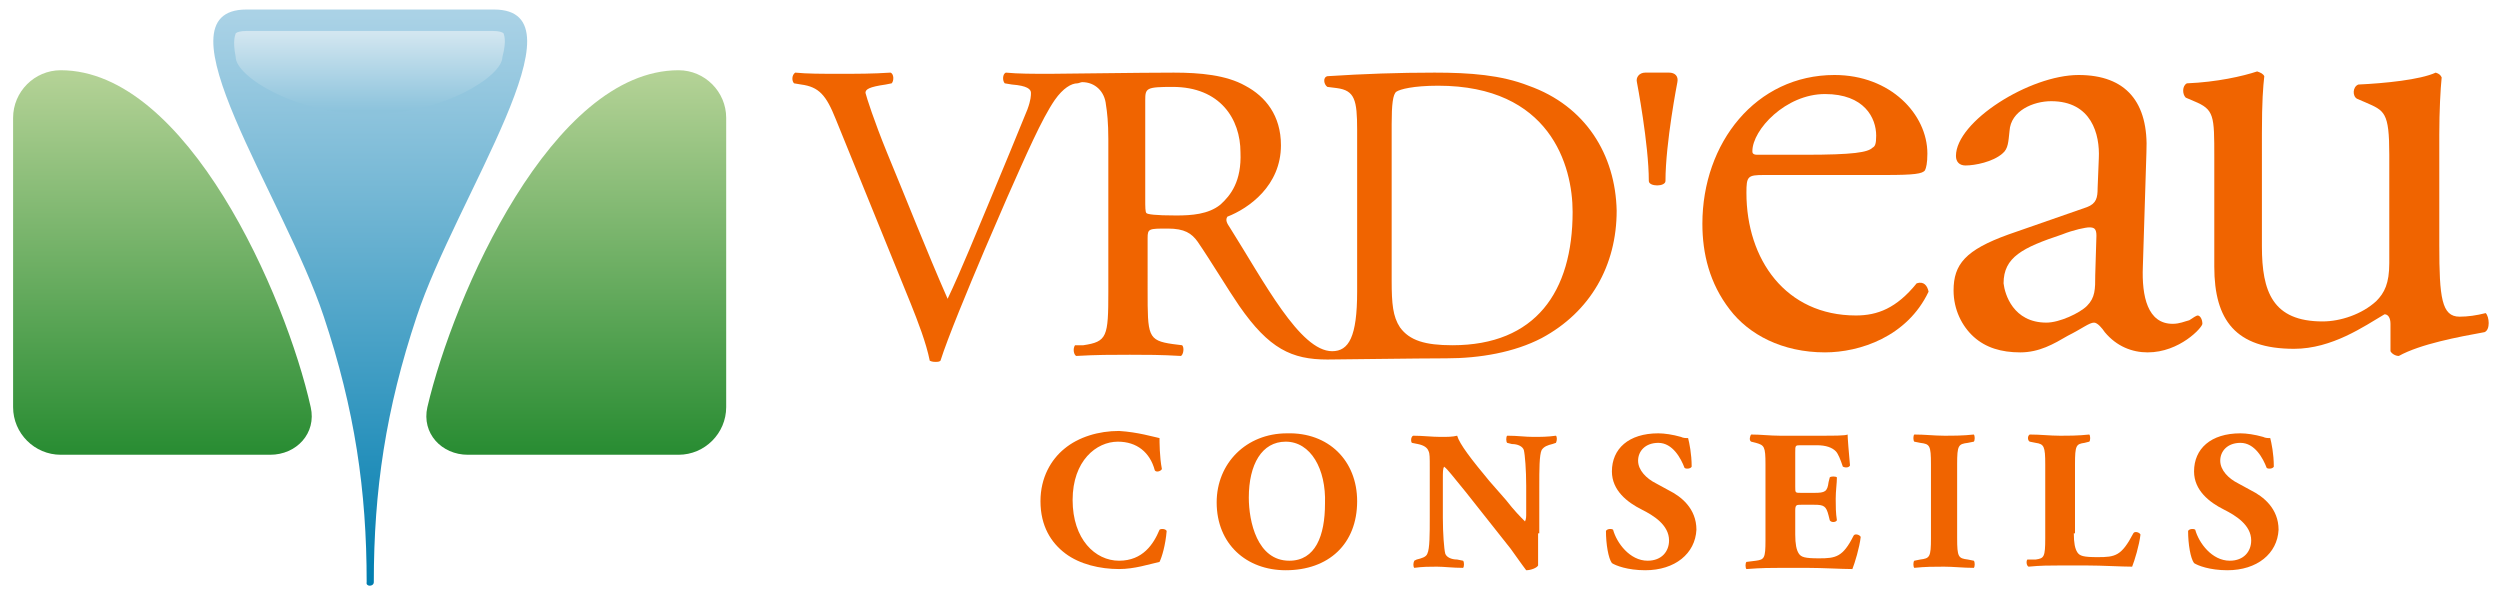<?xml version="1.0" encoding="utf-8"?>
<!-- Generator: Adobe Illustrator 24.2.0, SVG Export Plug-In . SVG Version: 6.00 Build 0)  -->
<svg version="1.1" id="Calque_1" xmlns="http://www.w3.org/2000/svg" xmlns:xlink="http://www.w3.org/1999/xlink" x="0px" y="0px"
	 viewBox="0 0 210 50" style="enable-background:new 0 0 210 50;" xml:space="preserve">
<style type="text/css">
	.st0{fill:url(#SVGID_1_);}
	.st1{fill:url(#SVGID_2_);}
	.st2{fill:url(#SVGID_3_);}
	.st3{fill:#F06400;}
	.st4{fill:url(#SVGID_4_);}
</style>
<g>
	<linearGradient id="SVGID_1_" gradientUnits="userSpaceOnUse" x1="13.675" y1="6.23" x2="13.675" y2="38.161">
		<stop  offset="0" style="stop-color:#B4D296"/>
		<stop  offset="1" style="stop-color:#288C32"/>
	</linearGradient>
	<path class="st0" d="M5.1,5.9c-2.2,0-4,1.8-4,4v24.3c0,2.2,1.8,4,4,4h17.6c2.2,0,3.9-1.8,3.4-4C24,24.8,15.7,5.9,5.1,5.9z"/>
</g>
<g>
	
		<linearGradient id="SVGID_2_" gradientUnits="userSpaceOnUse" x1="150.316" y1="6.23" x2="150.316" y2="38.161" gradientTransform="matrix(-1 0 0 1 198.708 0)">
		<stop  offset="0" style="stop-color:#B4D296"/>
		<stop  offset="1" style="stop-color:#288C32"/>
	</linearGradient>
	<path class="st1" d="M57,5.9c2.2,0,4,1.8,4,4v24.3c0,2.2-1.8,4-4,4H39.3c-2.2,0-3.9-1.8-3.4-4C38.1,24.8,46.4,5.9,57,5.9z"/>
</g>
<linearGradient id="SVGID_3_" gradientUnits="userSpaceOnUse" x1="163.806" y1="1.273" x2="163.806" y2="49.17" gradientTransform="matrix(-1 0 0 1 194.84 0)">
	<stop  offset="0" style="stop-color:#AAD2E6"/>
	<stop  offset="1" style="stop-color:#007DAF"/>
</linearGradient>
<path class="st2" d="M31.4,48.9c0-7.7,1-14.5,3.6-22.3c3.3-10,14.4-25.8,6.5-25.8H20.7c-7.9,0,3.2,15.8,6.5,25.8
	c2.6,7.8,3.6,14.6,3.6,22.3C30.7,49.3,31.4,49.3,31.4,48.9z"/>
<path class="st3" d="M148.2,14.7c-1.4,0-1.5,0.1-1.5,1.5c0,5.6,3.3,10.3,9.2,10.3c1.8,0,3.4-0.6,5.1-2.7c0.6-0.2,0.9,0.2,1,0.7
	c-1.8,3.8-5.8,5.1-8.7,5.1c-3.6,0-6.4-1.5-8-3.6c-1.7-2.2-2.3-4.7-2.3-7.2c0-6.8,4.5-12.5,11.1-12.5c4.7,0,7.8,3.3,7.8,6.6
	c0,0.8-0.1,1.2-0.2,1.4c-0.2,0.3-0.9,0.4-3.3,0.4H148.2z M151.6,13c4.1,0,5.3-0.2,5.7-0.6c0.2-0.1,0.3-0.3,0.3-1
	c0-1.5-1-3.5-4.3-3.5c-3.3,0-6.1,3-6.1,4.8c0,0.1,0,0.3,0.4,0.3H151.6z"/>
<path class="st3" d="M175.3,17.4c0.8-0.3,0.9-0.8,0.9-1.6l0.1-2.5c0.1-2-0.6-4.8-4-4.8c-1.5,0-3.4,0.8-3.5,2.5
	c-0.1,0.9-0.1,1.5-0.6,1.9c-0.8,0.7-2.3,1-3.1,1c-0.5,0-0.8-0.3-0.8-0.8c0-2.9,6.2-6.8,10.3-6.8c4,0,5.9,2.3,5.7,6.5l-0.3,9.6
	c-0.1,2.5,0.4,4.8,2.5,4.8c0.6,0,1-0.2,1.4-0.3c0.3-0.2,0.6-0.4,0.7-0.4c0.2,0,0.4,0.3,0.4,0.7c0,0.3-1.9,2.4-4.6,2.4
	c-1.3,0-2.6-0.5-3.6-1.7c-0.2-0.3-0.6-0.8-0.9-0.8c-0.4,0-1,0.5-2.2,1.1c-1.2,0.7-2.4,1.4-4,1.4c-1.6,0-2.9-0.4-3.9-1.3
	c-1-0.9-1.7-2.3-1.7-3.9c0-2.2,1-3.4,4.6-4.7L175.3,17.4z M171.9,27.1c1.1,0,2.8-0.8,3.4-1.4c0.7-0.7,0.7-1.4,0.7-2.6l0.1-3.3
	c0-0.6-0.2-0.7-0.6-0.7c-0.3,0-1.3,0.2-2.3,0.6c-3.3,1.1-4.9,1.9-4.9,4.1C168.4,24.7,169.1,27.1,171.9,27.1z"/>
<path class="st3" d="M190,20.7c0,3.8,0.9,6.3,5.1,6.3c1.5,0,3.3-0.6,4.5-1.7c0.7-0.7,1.1-1.5,1.1-3.2v-9.1c0-3.6-0.4-3.7-2-4.4
	l-0.7-0.3c-0.4-0.2-0.4-1,0.1-1.2c2.2-0.1,5.2-0.4,6.5-1c0.3,0.1,0.4,0.2,0.5,0.4c-0.1,1-0.2,2.8-0.2,4.8v9.3c0,4.4,0.2,6,1.7,6
	c0.7,0,1.4-0.1,2.2-0.3c0.3,0.3,0.4,1.4-0.1,1.6c-2.2,0.4-5.4,1-7.2,2c-0.3,0-0.6-0.2-0.7-0.4v-2.3c0-0.5-0.2-0.8-0.5-0.8
	c-1.7,1-4.4,2.9-7.6,2.9c-4.9,0-6.7-2.4-6.7-6.9v-9.2c0-3.5,0-4-1.7-4.7l-0.7-0.3c-0.3-0.3-0.3-1,0.1-1.2c2.5-0.1,4.7-0.6,5.9-1
	c0.3,0.1,0.5,0.2,0.6,0.4c-0.1,0.9-0.2,2.1-0.2,4.8V20.7z"/>
<path class="st3" d="M128.4,7.2c-2.3-0.9-4.9-1.1-7.9-1.1c-3,0-5.9,0.1-9,0.3c-0.4,0.1-0.3,0.7,0,0.9l0.8,0.1c1.5,0.2,1.7,1,1.7,3.5
	v13.6c0,3.8-0.7,5-2.1,5c-2.7,0-5.7-5.8-8.6-10.4c-0.2-0.3-0.4-0.6-0.2-0.9c1.8-0.7,4.5-2.6,4.5-6c0-2.5-1.3-4.1-3-5
	c-1.6-0.9-3.8-1.1-6-1.1c-2.9,0-9.3,0.1-10.4,0.1c-1.4,0-2.7,0-3.7-0.1c-0.3,0.1-0.3,0.7-0.1,0.9L85,7.1c1.3,0.1,1.6,0.4,1.6,0.7
	c0,0.2,0,0.6-0.3,1.4c-0.6,1.5-2.3,5.6-3.3,8c-0.8,1.9-2.3,5.6-3.4,7.9c-1.8-4.1-3.4-8.2-5.1-12.3c-1.1-2.7-1.7-4.6-1.8-5
	c0-0.3,0.3-0.5,1.7-0.7L74.9,7c0.2-0.2,0.2-0.8-0.1-0.9c-1.5,0.1-2.8,0.1-4.3,0.1c-1.5,0-2.7,0-3.7-0.1c-0.3,0.2-0.3,0.7-0.1,0.9
	l0.6,0.1c1.5,0.2,2.1,0.9,2.9,2.9l6.3,15.5c0.6,1.5,1.3,3.3,1.6,4.8c0.2,0.1,0.4,0.1,0.5,0.1c0.1,0,0.3,0,0.4-0.1
	c0.6-1.9,2.3-6,3.7-9.3l1.9-4.4c1.6-3.6,2.9-6.6,4-8.2c0.7-1,1.4-1.4,1.9-1.4c0.1,0,0.3-0.1,0.4-0.1c1.1,0,1.9,0.8,2,1.9
	c0.1,0.6,0.2,1.5,0.2,2.9v12.8c0,3.8-0.1,4.2-2.1,4.5L90.3,29c-0.2,0.3-0.1,0.8,0.1,0.9c1.7-0.1,3-0.1,4.5-0.1c1.4,0,2.6,0,4.3,0.1
	c0.2-0.1,0.3-0.7,0.1-0.9l-0.8-0.1c-2.1-0.3-2.1-0.7-2.1-4.5V20c0-0.8,0.1-0.8,1.7-0.8c1.4,0,2,0.4,2.5,1.1c1.1,1.6,2.6,4.1,3.5,5.4
	c2.5,3.6,4.4,4.5,7.4,4.5c0.7,0,7.7-0.1,10-0.1c2.8,0,5.7-0.5,8-1.7c4.1-2.2,6.3-6.1,6.3-10.7C135.7,13,133.2,8.9,128.4,7.2z
	 M102.5,17.2c-1,0.8-2.4,0.9-3.7,0.9c-1.8,0-2.4-0.1-2.5-0.2c-0.1-0.1-0.1-0.5-0.1-1.2V8.4c0-1,0.1-1.1,2.3-1.1c4,0,5.7,2.7,5.7,5.5
	C104.3,15.2,103.4,16.4,102.5,17.2z M122,29c-2.3,0-3.6-0.4-4.4-1.5c-0.6-0.9-0.7-2-0.7-3.9V10.4c0-1.6,0.1-2.5,0.4-2.7
	c0.3-0.2,1.4-0.5,3.5-0.5c9.4,0,11.3,6.7,11.3,10.6C132.1,24.5,129,29,122,29z"/>
<g>
	<path class="st3" d="M97.4,36.8c0,0.3,0,1.6,0.2,2.6c-0.1,0.2-0.5,0.3-0.6,0.1c-0.4-1.5-1.5-2.4-3.1-2.4c-1.8,0-3.8,1.6-3.8,4.9
		c0,3.3,1.9,5.1,3.9,5.1c2,0,2.9-1.4,3.4-2.6c0.1-0.1,0.5-0.1,0.6,0.1c-0.1,1.2-0.4,2.2-0.6,2.6c-0.9,0.2-2.1,0.6-3.4,0.6
		c-1.6,0-3.3-0.4-4.5-1.3c-1.2-0.9-2.1-2.3-2.1-4.4c0-2,0.9-3.5,2-4.4c1.2-1,2.9-1.5,4.6-1.5C95.6,36.3,96.9,36.7,97.4,36.8z"/>
	<path class="st3" d="M114,42.1c0,3.6-2.4,5.8-6,5.8c-3.3,0-5.8-2.2-5.8-5.7c0-3.3,2.5-5.8,5.9-5.8C111.6,36.3,114,38.7,114,42.1z
		 M108,37.1c-2,0-3.1,1.9-3.1,4.7c0,2,0.7,5.3,3.4,5.3c2.2,0,3-2.1,3-4.8C111.4,39.4,110.1,37.1,108,37.1z"/>
	<path class="st3" d="M129.2,44.8c0,1.1,0,2.1,0,2.7c-0.1,0.2-0.6,0.4-1,0.4c0,0-0.6-0.8-1.3-1.8l-3.8-4.8c-1-1.2-1.5-1.9-1.8-2.1
		c-0.1,0.2-0.1,0.4-0.1,1.1v3.2c0,1.3,0.1,2.6,0.2,3c0.1,0.3,0.5,0.5,1,0.5l0.5,0.1c0.1,0.1,0.1,0.5,0,0.6c-0.9,0-1.6-0.1-2.2-0.1
		c-0.6,0-1.2,0-1.9,0.1c-0.1-0.1-0.1-0.4,0-0.6L119,47c0.4-0.1,0.8-0.2,0.9-0.5c0.2-0.4,0.2-1.7,0.2-3v-4.2c0-0.9,0-1.2-0.1-1.4
		c-0.1-0.3-0.4-0.5-0.9-0.6l-0.5-0.1c-0.1-0.1-0.1-0.5,0.1-0.6c0.8,0,1.6,0.1,2.3,0.1c0.6,0,1,0,1.4-0.1c0.2,0.7,1.2,2,2.7,3.8
		l1.4,1.6c0.7,0.9,1.2,1.4,1.6,1.8c0.1-0.2,0.1-0.4,0.1-0.7v-2.3c0-1.3-0.1-2.6-0.2-3c-0.1-0.3-0.5-0.5-1-0.5l-0.4-0.1
		c-0.1-0.1-0.1-0.5,0-0.6c0.9,0,1.5,0.1,2.2,0.1c0.6,0,1.2,0,1.9-0.1c0.1,0.1,0.1,0.4,0,0.6l-0.3,0.1c-0.4,0.1-0.7,0.2-0.9,0.5
		c-0.2,0.4-0.2,1.7-0.2,3V44.8z"/>
	<path class="st3" d="M138.2,47.9c-1.5,0-2.5-0.4-2.8-0.6c-0.3-0.4-0.5-1.6-0.5-2.7c0.1-0.2,0.5-0.2,0.6-0.1
		c0.3,1.1,1.4,2.6,2.9,2.6c1.2,0,1.8-0.8,1.8-1.7c0-1.3-1.3-2.1-2.3-2.6c-1.2-0.6-2.5-1.6-2.5-3.2c0-1.9,1.4-3.2,3.9-3.2
		c0.5,0,1.2,0.1,1.9,0.3c0.2,0.1,0.4,0.1,0.6,0.1c0.1,0.4,0.3,1.3,0.3,2.4c-0.1,0.2-0.5,0.2-0.6,0.1c-0.3-0.8-1-2.1-2.2-2.1
		c-1.1,0-1.7,0.7-1.7,1.5c0,0.8,0.7,1.5,1.5,1.9l1.1,0.6c1,0.5,2.3,1.5,2.3,3.3C142.4,46.5,140.7,47.9,138.2,47.9z"/>
	<path class="st3" d="M150.8,40.9c0,0.5,0,0.5,0.5,0.5h1.1c0.9,0,1.1-0.1,1.2-0.9l0.1-0.4c0.1-0.1,0.5-0.1,0.6,0
		c0,0.5-0.1,1.1-0.1,1.8c0,0.6,0,1.2,0.1,1.8c-0.1,0.2-0.5,0.2-0.6,0l-0.1-0.4c-0.2-0.8-0.4-0.9-1.2-0.9h-1.1c-0.4,0-0.5,0-0.5,0.5
		v2c0,0.8,0.1,1.3,0.3,1.6c0.2,0.3,0.5,0.4,1.7,0.4c1.4,0,2-0.1,2.9-1.9c0.1-0.2,0.5-0.1,0.6,0.1c-0.1,0.9-0.5,2.2-0.7,2.7
		c-0.9,0-2.5-0.1-3.8-0.1h-2.2c-0.8,0-1.6,0-2.9,0.1c-0.1-0.1-0.1-0.5,0-0.6l0.8-0.1c0.7-0.1,0.8-0.2,0.8-1.7V39
		c0-1.5-0.1-1.6-0.8-1.8l-0.4-0.1c-0.2-0.1-0.1-0.5,0-0.6c0.8,0,1.6,0.1,2.4,0.1h3.5c1.1,0,2,0,2.2-0.1c0,0.3,0.1,1.5,0.2,2.6
		c-0.1,0.2-0.4,0.2-0.6,0.1c-0.2-0.6-0.4-1.1-0.6-1.3c-0.3-0.3-0.8-0.5-1.6-0.5h-1.3c-0.5,0-0.5,0-0.5,0.6V40.9z"/>
	<path class="st3" d="M164.4,45.2c0,1.6,0.1,1.7,0.9,1.8l0.5,0.1c0.1,0.1,0.1,0.5,0,0.6c-0.9,0-1.7-0.1-2.5-0.1
		c-0.8,0-1.6,0-2.5,0.1c-0.1-0.1-0.1-0.5,0-0.6l0.5-0.1c0.8-0.1,0.9-0.2,0.9-1.8V39c0-1.6-0.1-1.7-0.9-1.8l-0.5-0.1
		c-0.1-0.1-0.1-0.5,0-0.6c0.9,0,1.7,0.1,2.5,0.1c0.8,0,1.6,0,2.5-0.1c0.1,0.1,0.1,0.5,0,0.6l-0.5,0.1c-0.8,0.1-0.9,0.2-0.9,1.8V45.2
		z"/>
	<path class="st3" d="M174.2,44.8c0,0.8,0.1,1.3,0.3,1.6c0.2,0.3,0.5,0.4,1.7,0.4c1.5,0,2-0.1,3-2c0.1-0.2,0.5-0.1,0.6,0.1
		c-0.1,0.9-0.5,2.2-0.7,2.7c-0.9,0-2.5-0.1-3.8-0.1H173c-0.8,0-1.6,0-2.6,0.1c-0.2-0.1-0.2-0.5-0.1-0.6L171,47
		c0.7-0.1,0.8-0.2,0.8-1.8V39c0-1.5-0.1-1.7-0.8-1.8l-0.5-0.1c-0.2-0.1-0.2-0.5,0-0.6c0.9,0,1.7,0.1,2.5,0.1c0.8,0,1.6,0,2.5-0.1
		c0.1,0.1,0.1,0.5,0,0.6l-0.4,0.1c-0.7,0.1-0.8,0.2-0.8,1.8V44.8z"/>
	<path class="st3" d="M187.1,47.9c-1.5,0-2.5-0.4-2.8-0.6c-0.3-0.4-0.5-1.6-0.5-2.7c0.1-0.2,0.5-0.2,0.6-0.1
		c0.3,1.1,1.4,2.6,2.9,2.6c1.2,0,1.8-0.8,1.8-1.7c0-1.3-1.3-2.1-2.3-2.6c-1.2-0.6-2.5-1.6-2.5-3.2c0-1.9,1.4-3.2,3.9-3.2
		c0.5,0,1.2,0.1,1.9,0.3c0.2,0.1,0.4,0.1,0.6,0.1c0.1,0.4,0.3,1.3,0.3,2.4c-0.1,0.2-0.5,0.2-0.6,0.1c-0.3-0.8-1-2.1-2.2-2.1
		c-1.1,0-1.7,0.7-1.7,1.5c0,0.8,0.7,1.5,1.5,1.9l1.1,0.6c1,0.5,2.3,1.5,2.3,3.3C191.3,46.5,189.6,47.9,187.1,47.9z"/>
</g>
<linearGradient id="SVGID_4_" gradientUnits="userSpaceOnUse" x1="31.034" y1="2.797" x2="31.034" y2="9.295">
	<stop  offset="0" style="stop-color:#D2E6F0"/>
	<stop  offset="1" style="stop-color:#8CC3DC"/>
</linearGradient>
<path class="st4" d="M42.3,2.8c-0.1-0.1-0.4-0.2-0.9-0.2H20.7c-0.5,0-0.8,0.1-0.9,0.2c0,0.1-0.3,0.5,0,2h0c0,0,0,0,0,0
	c0,1.6,5,4.8,11.2,4.8c6.2,0,11.2-3.2,11.2-4.8c0,0,0,0,0,0h0C42.6,3.3,42.3,2.9,42.3,2.8z"/>
<path class="st3" d="M138.2,6.1c-0.5,0-0.8,0.4-0.7,0.8c0,0,1,5.2,1,8.3c0,0.5,1.4,0.5,1.4,0c0-3.2,1-8.3,1-8.3
	c0.1-0.5-0.2-0.8-0.7-0.8H138.2z"/>
</svg>
